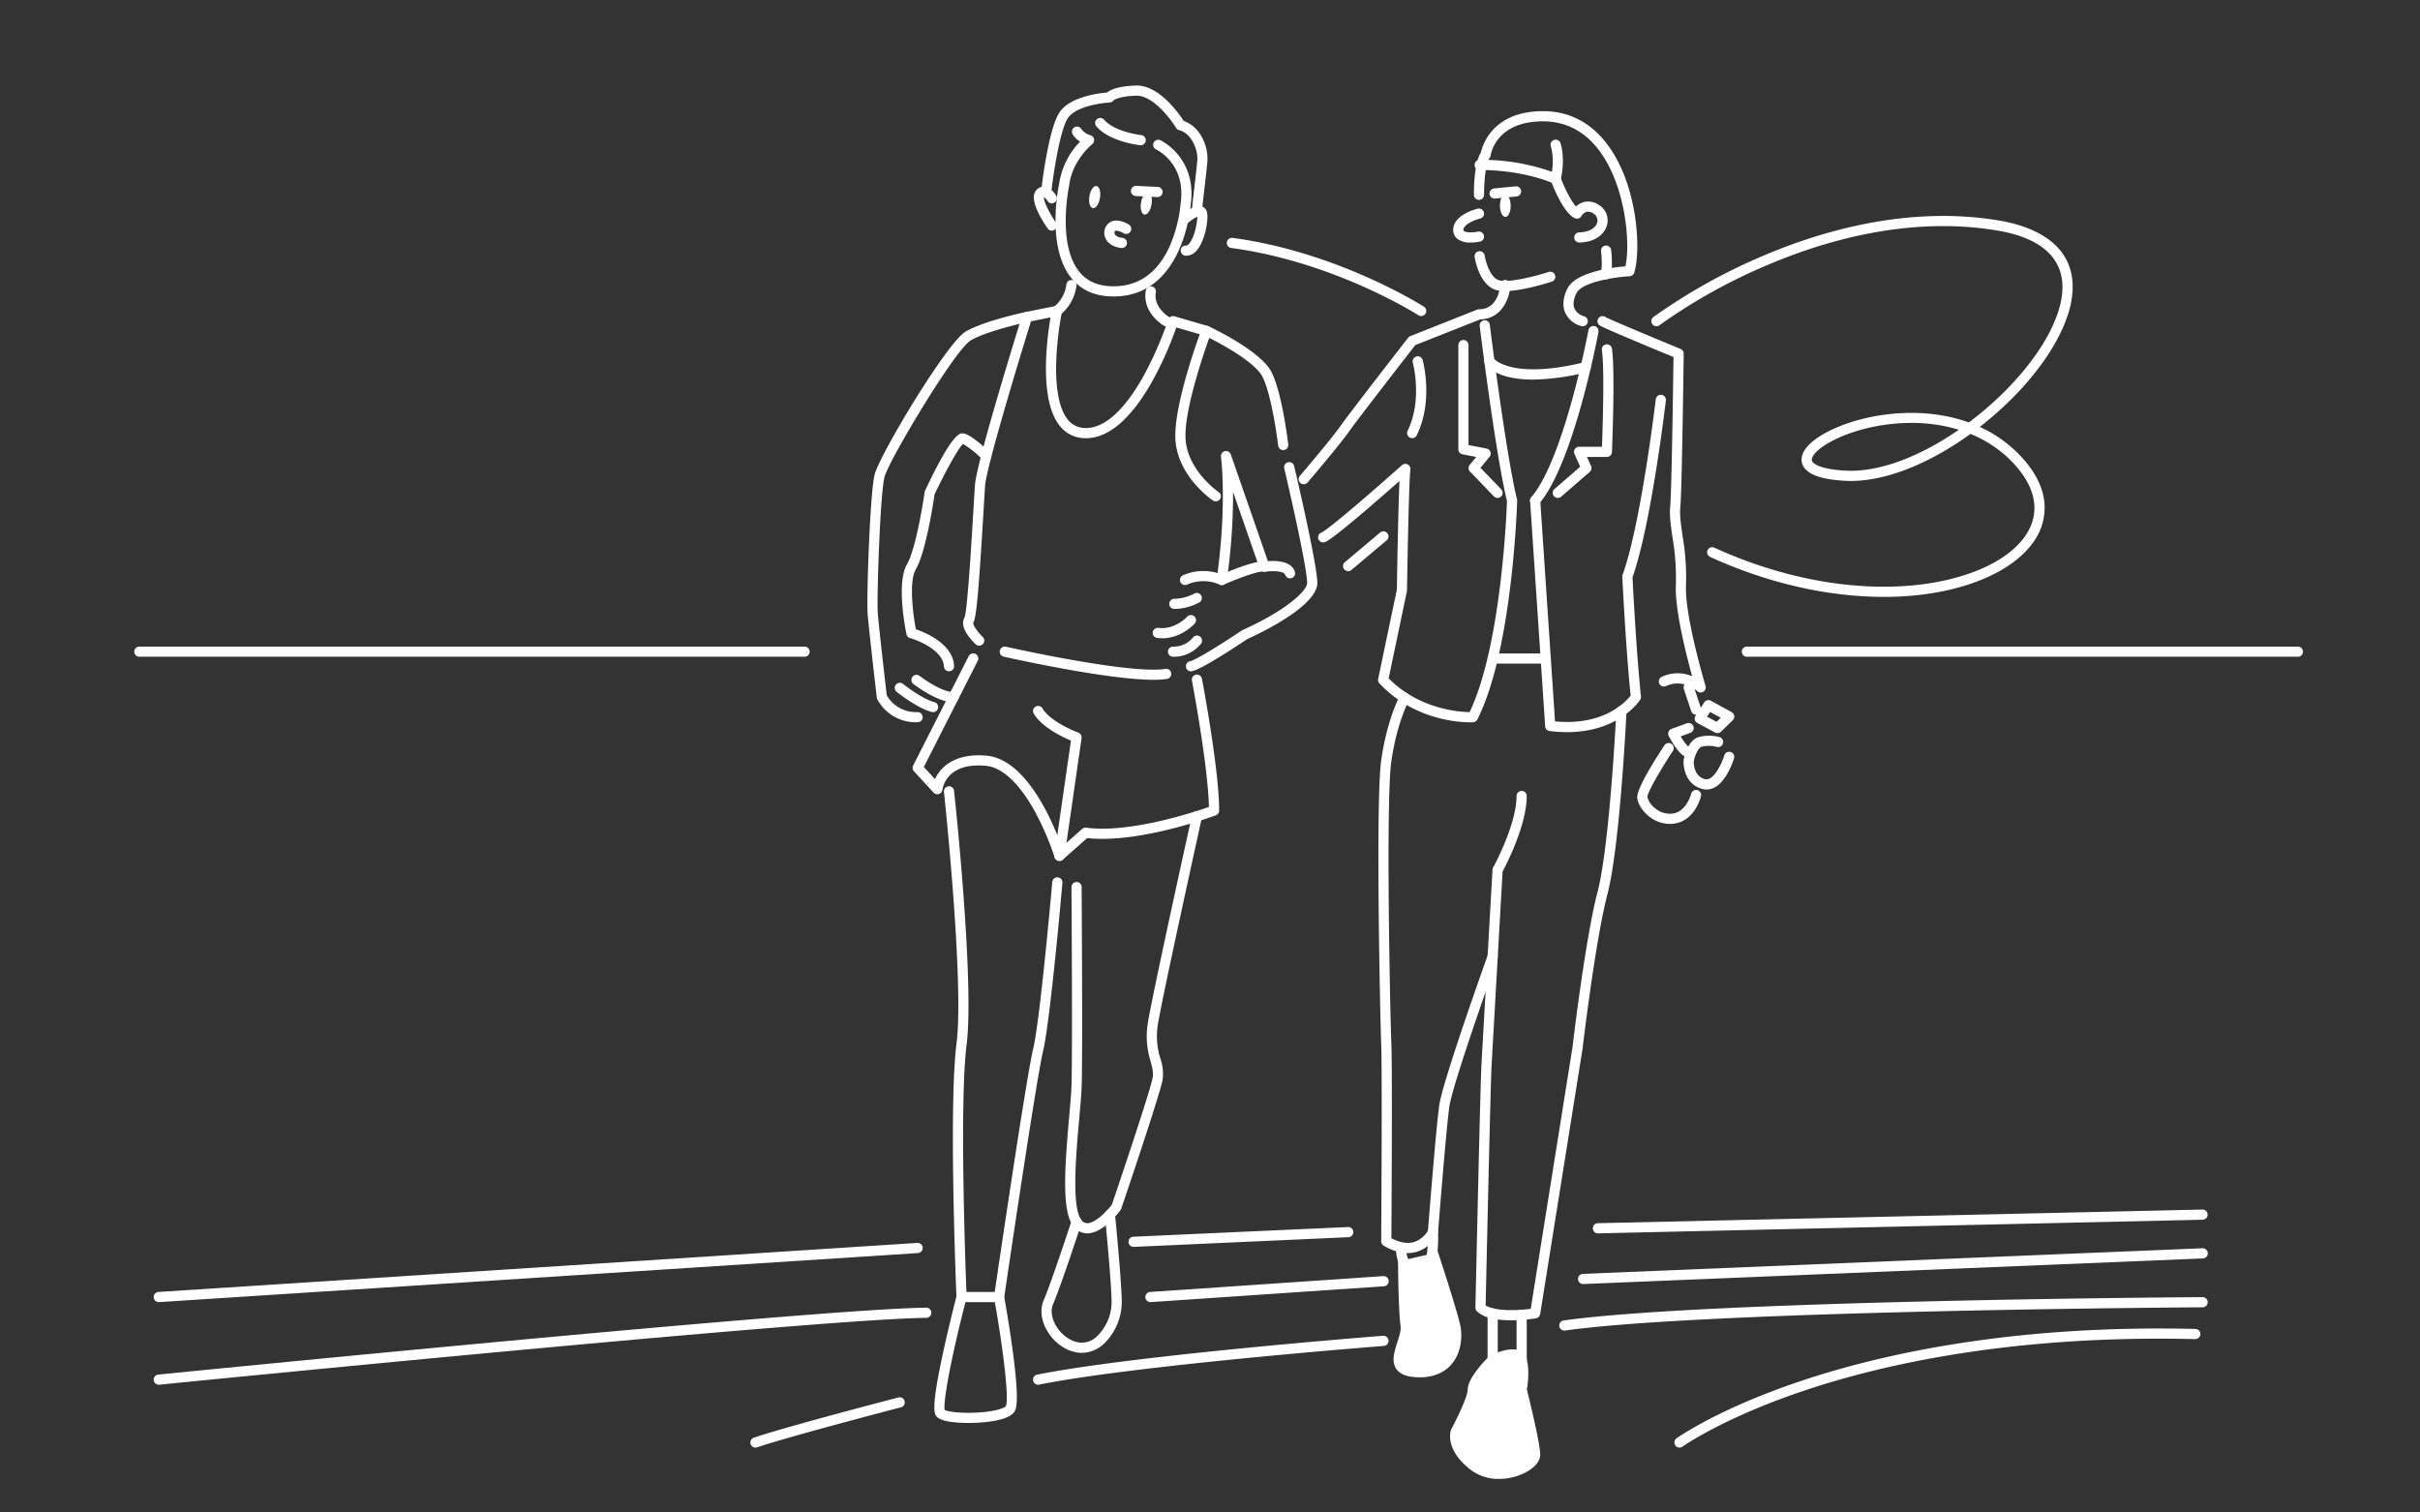 <svg xmlns="http://www.w3.org/2000/svg" xmlns:xlink="http://www.w3.org/1999/xlink" width="800" height="500" viewBox="0 0 800 500">
  <rect x="0" y="0" width="800" height="500" fill="#333333" stroke="none"/>
  <defs>
    <clipPath id="clip-path">
      <rect id="長方形_28339" data-name="長方形 28339" width="800" height="500" fill="none"/>
    </clipPath>
  </defs>
  <g id="グループ_792" data-name="グループ 792" clip-path="url(#clip-path)">
    <path id="パス_5726" data-name="パス 5726" d="M789.444,145.96a11.343,11.343,0,0,1-2.5-.24c-2.552-.589-4.666-2.741-6.115-6.223a22.93,22.93,0,0,1-1.379-4.772,1.68,1.68,0,1,1,3.321-.515c.323,2.048,1.839,7.523,4.929,8.235,3.644.842,12.95-1.737,16.23-2.8a1.681,1.681,0,1,1,1.037,3.2c-1.116.362-9.8,3.12-15.518,3.12" transform="translate(-291.968 -49.741)" fill="#fff"/>
    <path id="パス_5727" data-name="パス 5727" d="M688.115,215.511a1.681,1.681,0,0,1-1.275-2.775c.1-.118,10.151-11.851,13.454-16.531,3.372-4.777,21.577-28.15,22.35-29.142a1.687,1.687,0,0,1,.707-.53l22.084-8.752a1.679,1.679,0,0,1,.619-.118c6.571,0,7.008-7.781,7.023-8.112a1.681,1.681,0,0,1,3.358.156c-.179,3.859-2.517,11.107-10.049,11.314l-21.371,8.469c-2.366,3.039-18.872,24.26-21.974,28.654-3.395,4.809-13.231,16.295-13.648,16.782a1.678,1.678,0,0,1-1.277.587" transform="translate(-257.134 -55.42)" fill="#fff"/>
    <path id="パス_5728" data-name="パス 5728" d="M773.953,121.473a7.105,7.105,0,0,1-4.428-1.221,3.73,3.73,0,0,1-1.385-2.993c0-4.846,7.285-6.79,8.116-7a1.681,1.681,0,0,1,.809,3.263c-2.242.561-5.563,2.136-5.563,3.732,0,.267.077.33.145.385.754.616,3.2.527,4.676.226a1.681,1.681,0,0,1,.677,3.293,15.887,15.887,0,0,1-3.047.31" transform="translate(-287.74 -41.285)" fill="#fff"/>
    <path id="パス_5729" data-name="パス 5729" d="M815.041,129.872a1.679,1.679,0,0,1-.543-.091,8.082,8.082,0,0,1-5.349-4.652c-1.321-3.467.526-7.134.817-7.676,2.664-5.554,15.018-7.05,19.194-7.4,1.732-7.722.024-26.455-8.427-37.969-4.855-6.615-11.19-9.968-18.829-9.968h-.036c-15.474.021-17.188,10.793-17.253,11.252a1.714,1.714,0,0,1-.353.821c-1.3,1.624-1.85,8.117-1.826,12.209a1.68,1.68,0,0,1-1.671,1.69h-.009a1.681,1.681,0,0,1-1.681-1.67c-.011-1.776.055-10.523,2.3-13.96.535-2.437,3.913-13.682,20.491-13.7h.041c8.769,0,16.014,3.815,21.538,11.341,9.913,13.508,10.9,34.867,8.633,42.055a1.682,1.682,0,0,1-1.507,1.172c-5.945.339-15.974,2.16-17.581,5.6-.019.039-.038.078-.059.115-.012.021-1.478,2.714-.634,4.9a4.928,4.928,0,0,0,3.288,2.655,1.681,1.681,0,0,1-.543,3.272" transform="translate(-291.836 -22.009)" fill="#fff"/>
    <path id="パス_5730" data-name="パス 5730" d="M847.944,140.937a1.748,1.748,0,0,1-.213-.013,1.681,1.681,0,0,1-1.457-1.877,30.218,30.218,0,0,0,.014-7.29,1.681,1.681,0,0,1,3.308-.6,33.1,33.1,0,0,1,.013,8.31,1.681,1.681,0,0,1-1.665,1.47" transform="translate(-317.003 -48.613)" fill="#fff"/>
    <path id="パス_5731" data-name="パス 5731" d="M806.233,88.457a1.675,1.675,0,0,1-.724-.164c-.093-.044-9.553-4.447-24.4-4.447a1.681,1.681,0,0,1,0-3.362,69.109,69.109,0,0,1,23.872,3.958,19.3,19.3,0,0,0-.332-8.4,1.681,1.681,0,0,1,3.171-1.116c.072.2,1.747,5.066.051,12.241a1.681,1.681,0,0,1-1.635,1.294" transform="translate(-291.968 -27.647)" fill="#fff"/>
    <path id="パス_5732" data-name="パス 5732" d="M829.092,114.588a1.681,1.681,0,0,1-.041-3.361c3.8-.1,5.569-1.753,5.964-3.272a2.637,2.637,0,0,0-1.318-3,2.953,2.953,0,0,0-2.253-.5,3.066,3.066,0,0,0-1.622,1.35,1.7,1.7,0,0,1-2.164.741c-3.842-1.708-7.3-10.659-7.952-12.437a1.681,1.681,0,0,1,3.155-1.161c1.157,3.141,3.385,7.811,5.175,9.74a5.834,5.834,0,0,1,2.467-1.462,6.134,6.134,0,0,1,4.9.831,5.96,5.96,0,0,1,2.861,6.736c-.7,2.7-3.472,5.644-9.134,5.786h-.042" transform="translate(-307.017 -34.409)" fill="#fff"/>
    <path id="パス_5733" data-name="パス 5733" d="M810.448,231.656a1.681,1.681,0,0,1-1.275-2.775c10.873-12.685,18.836-54.876,18.916-55.3a1.68,1.68,0,0,1,3.3.616c-.33,1.771-8.214,43.509-19.668,56.873a1.676,1.676,0,0,1-1.276.587" transform="translate(-302.959 -64.508)" fill="#fff"/>
    <path id="パス_5734" data-name="パス 5734" d="M878.507,291.518a1.681,1.681,0,0,1-1.158-.461c-.181-.17-4.649-4.245-10.277-1.667a1.681,1.681,0,1,1-1.4-3.056,12.2,12.2,0,0,1,10.03-.18c-2.018-7.3-5.823-22.315-5.39-30.328a78.9,78.9,0,0,0-1.121-15.583c-.562-3.944-1.047-7.351-.773-10.092.5-5.013,1.014-42.477,1.106-49.53-7.741-3.191-23.313-9.659-24.45-10.492a1.681,1.681,0,0,1,1.947-2.74c1.308.779,15.91,6.881,24.839,10.558a1.68,1.68,0,0,1,1.041,1.575c-.023,1.847-.572,45.308-1.138,50.963-.233,2.335.225,5.555.757,9.283a81.7,81.7,0,0,1,1.15,16.238c-.542,10.032,6.376,33.114,6.446,33.346a1.679,1.679,0,0,1-1.609,2.165" transform="translate(-316.302 -62.592)" fill="#fff"/>
    <path id="パス_5735" data-name="パス 5735" d="M820.989,320.182a46.888,46.888,0,0,1-5.76-.367,1.682,1.682,0,0,1-1.471-1.556l-4.988-74.532a1.681,1.681,0,0,1,3.354-.225l4.894,73.126c16.156,1.518,23.422-6.487,25-8.541-1.555-14.815-2.752-39.018-2.764-39.264a1.68,1.68,0,0,1,.1-.652c6.075-16.842,10.924-57.656,10.972-58.065a1.681,1.681,0,0,1,3.338.393c-.2,1.68-4.885,41.117-11.034,58.493.153,3.01,1.323,25.652,2.8,39.376a1.681,1.681,0,0,1-.258,1.089c-.31.481-7.117,10.724-24.186,10.724" transform="translate(-302.958 -78.149)" fill="#fff"/>
    <path id="パス_5736" data-name="パス 5736" d="M822.421,232.779a1.681,1.681,0,0,1-1.1-2.951l8.506-7.368-1.9-4.223a1.681,1.681,0,0,1,1.533-2.37h7.563c.217-5.911.884-26.33-.041-31.922a1.681,1.681,0,1,1,3.317-.549c1.136,6.868.067,33.108.021,34.222a1.681,1.681,0,0,1-1.679,1.611h-6.582l1.347,2.994a1.68,1.68,0,0,1-.432,1.96l-9.451,8.187a1.677,1.677,0,0,1-1.1.41" transform="translate(-307.443 -68.172)" fill="#fff"/>
    <path id="パス_5737" data-name="パス 5737" d="M806.5,348.762H790.586a1.681,1.681,0,1,1,0-3.362H806.5a1.681,1.681,0,1,1,0,3.362" transform="translate(-295.518 -129.384)" fill="#fff"/>
    <path id="パス_5738" data-name="パス 5738" d="M745.444,215.386a1.681,1.681,0,0,1-1.51-2.417c5.011-10.285,1.759-22.409,1.726-22.53a1.681,1.681,0,0,1,3.239-.9c.151.543,3.636,13.449-1.943,24.9a1.681,1.681,0,0,1-1.512.945" transform="translate(-278.609 -70.54)" fill="#fff"/>
    <path id="パス_5739" data-name="パス 5739" d="M747.046,302.217c-3.9,0-18.74-.837-30.013-12.878a1.682,1.682,0,0,1-.418-1.493l6.178-29.485c.039-2.455.417-25.842.864-35.926-7,6.193-21.6,18.948-24.513,20.161a1.681,1.681,0,1,1-1.293-3.1c2.278-.949,17.543-14.174,26.63-22.288a1.681,1.681,0,0,1,2.783,1.492c-.435,3.043-.918,27.415-1.112,39.877a1.757,1.757,0,0,1-.036.318l-6.03,28.775c10.009,10.178,23.139,11.122,26.764,11.179,10.474-21.914,12.226-66.188,12.351-69.764-3.649-14.813-8.8-56.086-9.014-57.845a1.681,1.681,0,1,1,3.336-.414c.054.431,5.393,43.261,9,57.674a1.667,1.667,0,0,1,.049.457c0,.122-.375,12.411-2.164,27.347-2.411,20.145-6.113,35.277-11,44.975A1.679,1.679,0,0,1,748,302.2c-.088.005-.417.021-.949.021" transform="translate(-261.023 -63.437)" fill="#fff"/>
    <path id="パス_5740" data-name="パス 5740" d="M783.822,231.934a1.676,1.676,0,0,1-1.21-.513l-7.905-8.187A1.681,1.681,0,0,1,774.62,221l2.153-2.614-4.56-.877a1.681,1.681,0,0,1-1.363-1.65V181.413a1.681,1.681,0,1,1,3.362,0v33.054l5.977,1.149a1.68,1.68,0,0,1,.979,2.719l-3,3.642,6.863,7.108a1.681,1.681,0,0,1-1.209,2.848" transform="translate(-288.755 -67.326)" fill="#fff"/>
    <path id="パス_5741" data-name="パス 5741" d="M800.653,196.021c-11.793,0-15.286-4.4-15.756-5.077a1.68,1.68,0,0,1,2.747-1.936c.145.181,5.994,7.146,30.063,1.272a1.681,1.681,0,1,1,.8,3.266,76.138,76.138,0,0,1-17.851,2.475" transform="translate(-293.906 -70.539)" fill="#fff"/>
    <path id="パス_5742" data-name="パス 5742" d="M791.707,576.242c-4.248,0-9-.614-11.35-3.014a1.681,1.681,0,0,1-.478-1.211c.065-2.988,1.6-73.246,1.978-79.971.372-6.7,3.637-64.167,3.67-64.746a1.7,1.7,0,0,1,.208-.719c.077-.139,7.711-14.052,7.749-23.66a1.681,1.681,0,0,1,1.681-1.674h.007a1.681,1.681,0,0,1,1.674,1.688c-.039,9.709-6.74,22.622-7.983,24.932-.285,5.014-3.292,57.955-3.649,64.366-.35,6.29-1.781,71.088-1.957,79.061,2.791,1.936,10.031,1.793,14.906,1.157l13.822-86.564c.221-1.89,4.225-35.754,8.294-51.387,4.024-15.46,6.172-59.312,6.193-59.753a1.681,1.681,0,0,1,3.358.161c-.088,1.816-2.186,44.642-6.3,60.439-4.038,15.516-8.171,50.613-8.212,50.966,0,.023-.006.046-.009.069L801.286,574.2a1.68,1.68,0,0,1-1.392,1.394,55.543,55.543,0,0,1-8.187.647" transform="translate(-292.137 -139.778)" fill="#fff"/>
    <path id="パス_5743" data-name="パス 5743" d="M738.3,551.378a15.842,15.842,0,0,1-7.945-2.463,1.681,1.681,0,0,1-.831-1.462c0-.557.372-55.779,0-65.043-.314-7.846-1.912-80.529.016-94.028,1.9-13.324,6.04-21.087,6.215-21.41a1.681,1.681,0,1,1,2.957,1.6c-.039.073-4.033,7.606-5.844,20.287-1.824,12.776-.426,82.379.016,93.419.349,8.761.058,56.43.008,64.2,2.825,1.48,5.36,1.891,7.546,1.223a8.467,8.467,0,0,0,4.551-3.739c.3-3.847,2.674-34.009,3.748-41.531,1.141-7.982,15.449-47.975,16.057-49.674a1.681,1.681,0,1,1,3.165,1.134c-.148.413-14.8,41.368-15.894,49.015-1.109,7.761-3.725,41.337-3.752,41.675a1.706,1.706,0,0,1-.161.6,11.851,11.851,0,0,1-6.732,5.737,10.639,10.639,0,0,1-3.121.461" transform="translate(-272.93 -137.135)" fill="#fff"/>
    <path id="パス_5744" data-name="パス 5744" d="M781.567,717.775s8.411-4.141,9.581,0,0,9.787,0,9.787,4.369,17.315,4.463,21.456-12.327,9.787-20.232,3.764-6.023-11.292-6.023-11.292S775,730.95,775,727.562s6.564-9.787,6.564-9.787" transform="translate(-288.122 -268.184)" fill="#fff"/>
    <path id="パス_5745" data-name="パス 5745" d="M782.638,756.083a15.134,15.134,0,0,1-9.28-2.969c-8.781-6.691-6.681-12.932-6.587-13.194a1.656,1.656,0,0,1,.1-.228c2.106-3.933,5.448-10.976,5.448-13.134,0-3.9,5.891-9.84,7.071-10.991a1.7,1.7,0,0,1,.431-.3c1.048-.516,6.437-3.014,9.7-1.562a3.943,3.943,0,0,1,2.244,2.612c1.1,3.877.356,8.778.1,10.193.647,2.587,4.332,17.478,4.423,21.468.05,2.193-1.787,4.4-5.041,6.058a19.341,19.341,0,0,1-8.611,2.05m-12.722-14.955c-.144.606-.785,4.54,5.479,9.313,4.29,3.268,10.288,2.656,14.328.6,2.232-1.138,3.218-2.432,3.206-2.987-.074-3.24-3.211-16.318-4.413-21.082a1.68,1.68,0,0,1-.016-.751c.011-.053,1.069-5.3.029-8.991a.607.607,0,0,0-.376-.455c-1.295-.579-4.607.457-6.607,1.392-2.436,2.42-5.863,6.617-5.863,8.393,0,3.534-4.629,12.436-5.766,14.57" transform="translate(-287.12 -267.18)" fill="#fff"/>
    <path id="パス_5746" data-name="パス 5746" d="M803.311,710.6a1.681,1.681,0,0,1-1.681-1.68v-14.95a1.681,1.681,0,1,1,3.362,0v14.95a1.681,1.681,0,0,1-1.681,1.68" transform="translate(-300.285 -259.325)" fill="#fff"/>
    <path id="パス_5747" data-name="パス 5747" d="M787.992,710.336a1.681,1.681,0,0,1-1.681-1.68V693.27a1.681,1.681,0,0,1,3.362,0v15.385a1.681,1.681,0,0,1-1.681,1.68" transform="translate(-294.547 -259.065)" fill="#fff"/>
    <path id="パス_5748" data-name="パス 5748" d="M745.85,665.99a4.752,4.752,0,0,1-1.2-.158c-5.614-1.461-6.877-7.429-6.761-10.38a1.681,1.681,0,0,1,3.359.126c-.007.238-.139,5.858,4.248,7a.832.832,0,0,0,.847-.143c1.755-1.427,2.282-8.049,2.086-12.076a1.681,1.681,0,1,1,3.358-.163c.094,1.951.381,11.836-3.323,14.848a4.079,4.079,0,0,1-2.619.947" transform="translate(-276.407 -242.96)" fill="#fff"/>
    <path id="パス_5749" data-name="パス 5749" d="M740.79,664.79s.071,15.917.824,21.563-7.811,15.057,4,15.434S759.29,692,757.981,686.353s-7.3-23.851-7.3-23.851" transform="translate(-276.942 -248.169)" fill="#fff"/>
    <path id="パス_5750" data-name="パス 5750" d="M745.225,702.471c-.221,0-.446,0-.675-.011-3.5-.111-5.787-1-7-2.712-1.74-2.469-.7-5.7.3-8.82.624-1.939,1.269-3.946,1.08-5.359-.758-5.688-.835-21.124-.839-21.778a1.681,1.681,0,0,1,1.674-1.688h.008a1.68,1.68,0,0,1,1.68,1.673c0,.158.079,15.873.809,21.348.289,2.166-.474,4.539-1.213,6.833-.752,2.338-1.529,4.756-.755,5.854.542.769,2.048,1.215,4.355,1.288,3.879.121,6.8-.977,8.683-3.27,2.336-2.846,2.684-7.125,1.993-10.1-1.278-5.508-7.2-23.523-7.259-23.7a1.68,1.68,0,1,1,3.193-1.05c.246.745,6.029,18.341,7.341,24,.813,3.5.6,9.012-2.67,13-1.709,2.081-4.94,4.508-10.714,4.508" transform="translate(-275.933 -247.162)" fill="#fff"/>
    <path id="パス_5751" data-name="パス 5751" d="M634.617,230.245a1.67,1.67,0,0,1-.939-.288c-.453-.306-11.11-7.631-12.328-19.287-1.18-11.276,8.191-36.314,8.59-37.374a1.682,1.682,0,0,1,2.28-.932c.7.325,17.226,8.045,20.836,15.164,3.483,6.868,5.452,23.207,5.535,23.9a1.681,1.681,0,0,1-3.338.4c-.019-.164-1.981-16.438-5.195-22.775-2.291-4.519-12.306-10.2-17.6-12.838-2.1,5.882-8.693,25.232-7.764,34.111,1.058,10.114,10.77,16.785,10.867,16.851a1.681,1.681,0,0,1-.943,3.074" transform="translate(-232.715 -64.508)" fill="#fff"/>
    <path id="パス_5752" data-name="パス 5752" d="M628.527,313.425a1.681,1.681,0,0,1-.3-3.335c1.9-.346,11.174-6.165,17.149-10.186a1.666,1.666,0,0,1,.248-.138c14.864-6.693,21.411-13.164,21.313-15.622-.272-6.817-7.5-37.484-7.578-37.793a1.68,1.68,0,1,1,3.271-.773c.3,1.275,7.382,31.294,7.667,38.432.308,7.714-18.933,16.85-23.162,18.763-2.755,1.852-15.07,10.036-18.306,10.625a1.673,1.673,0,0,1-.3.027" transform="translate(-234.813 -91.507)" fill="#fff"/>
    <path id="パス_5753" data-name="パス 5753" d="M619.05,342.956a1.681,1.681,0,1,1,0-3.362,8.147,8.147,0,0,0,6.53-2.958,1.681,1.681,0,0,1,2.756,1.925,11.509,11.509,0,0,1-9.286,4.394" transform="translate(-231.262 -125.838)" fill="#fff"/>
    <path id="パス_5754" data-name="パス 5754" d="M612.4,332.78a13.163,13.163,0,0,1-1.692-.11,1.681,1.681,0,0,1,.435-3.333c5.5.717,9.5-3.644,9.541-3.689a1.681,1.681,0,0,1,2.508,2.238c-.192.216-4.432,4.9-10.791,4.9" transform="translate(-228.219 -121.777)" fill="#fff"/>
    <path id="パス_5755" data-name="パス 5755" d="M619.726,318.69a1.681,1.681,0,0,1-.094-3.359,14.837,14.837,0,0,0,6.656-1.7,1.681,1.681,0,0,1,1.853,2.8,17.667,17.667,0,0,1-8.317,2.256c-.033,0-.065,0-.1,0" transform="translate(-231.516 -117.382)" fill="#fff"/>
    <path id="パス_5756" data-name="パス 5756" d="M637.511,304.484a1.681,1.681,0,0,1-.647-.129,13.351,13.351,0,0,0-10.718-.06,1.681,1.681,0,0,1-1.558-2.979,16.648,16.648,0,0,1,12.89-.331c3.749-1.62,11.15-4.6,14.16-4.258,1.676-.235,8.618-.934,10.05,3.32a1.681,1.681,0,1,1-3.186,1.073c-.431-1.279-4.18-1.422-6.607-1.033a1.69,1.69,0,0,1-.719-.039c-1.326-.261-7.789,2.012-12.99,4.3a1.681,1.681,0,0,1-.675.142" transform="translate(-233.631 -111.08)" fill="#fff"/>
    <path id="パス_5757" data-name="パス 5757" d="M644.782,282.713a1.7,1.7,0,0,1-.238-.017,1.681,1.681,0,0,1-1.429-1.9c3.488-24.63,1.432-40.317,1.412-40.473a1.681,1.681,0,0,1,3.253-.779l12.7,36.56a1.681,1.681,0,0,1-3.175,1.1l-8.784-25.28a199.479,199.479,0,0,1-2.08,29.339,1.681,1.681,0,0,1-1.662,1.445" transform="translate(-240.9 -89.309)" fill="#fff"/>
    <path id="パス_5758" data-name="パス 5758" d="M514.393,274.011a1.672,1.672,0,0,1-1.151-.457c-1.353-1.273-5.594-5.652-3.7-8.828.961-2.435,2.278-24.53,2.911-35.171.233-3.9.417-6.985.546-8.731.572-7.726,14.985-54.025,15.6-55.991a1.681,1.681,0,0,1,1.275-1.148l9.881-1.976a1.681,1.681,0,0,1,1.976,1.989,109.615,109.615,0,0,0-1.79,14.451c-.535,9.971.708,17.211,3.593,20.937a7.254,7.254,0,0,0,5.667,2.963c8.017.4,15.067-9.173,19.563-17.27a117.876,117.876,0,0,0,8.115-18.549,1.681,1.681,0,0,1,2.069-1.1l11.01,3.2a1.681,1.681,0,1,1-.938,3.228l-9.465-2.751c-2.534,7.247-13.8,36.613-29.871,36.615-.216,0-.431-.005-.649-.016a10.576,10.576,0,0,1-8.162-4.265c-6.721-8.684-4.088-28.618-2.893-35.651l-6.47,1.294c-5.228,16.812-14.732,48.522-15.159,54.288-.128,1.721-.31,4.793-.542,8.682-1.58,26.5-2.369,35.075-3.378,36.69-.2.577,1.193,2.846,3.116,4.662a1.681,1.681,0,0,1-1.154,2.9m-4.812-9.347-.013.021.013-.021" transform="translate(-190.692 -60.563)" fill="#fff"/>
    <path id="パス_5759" data-name="パス 5759" d="M579.279,352.76c-15.477,0-48-7.307-49.527-7.651a1.681,1.681,0,0,1,.74-3.28c.409.093,41.037,9.226,52.717,7.322a1.681,1.681,0,0,1,.54,3.318,28.684,28.684,0,0,1-4.47.291" transform="translate(-197.95 -128.032)" fill="#fff"/>
    <path id="パス_5760" data-name="パス 5760" d="M530.943,413.976a1.679,1.679,0,0,1-1.605-1.183,92.653,92.653,0,0,0-6.423-14.953c-3.63-6.638-9.422-14.68-16.4-15.3-5.549-.492-9.629.688-12.126,3.5a9.015,9.015,0,0,0-2.148,4.415,1.685,1.685,0,0,1-2.908.951l-6.493-7.058a1.682,1.682,0,0,1-.262-1.9l18.35-36.136a1.681,1.681,0,1,1,3,1.522l-17.822,35.1,3.686,4.007c1.851-4.083,6.73-8.66,17.02-7.749,13.441,1.188,22.265,22.747,24.913,30.163l6.715-5.945a1.679,1.679,0,0,1,1.338-.408c14.244,1.916,35.511-5.086,40.57-6.853-.3-13.72-5.549-41.414-5.6-41.7a1.681,1.681,0,1,1,3.3-.629c.231,1.216,5.676,29.955,5.676,43.509a1.681,1.681,0,0,1-1.093,1.575c-.949.354-21.067,7.791-37.48,7.792a45.175,45.175,0,0,1-5.05-.266l-8.043,7.121a1.681,1.681,0,0,1-1.114.422m51.1-16.643h0Z" transform="translate(-180.703 -129.384)" fill="#fff"/>
    <path id="パス_5761" data-name="パス 5761" d="M554.787,424.369a1.683,1.683,0,0,1-1.666-1.921l5.457-37.836c-2.842-1.2-9.607-4.412-12.3-8.926a1.681,1.681,0,0,1,2.889-1.72c2.759,4.633,11.746,7.963,11.836,8a1.682,1.682,0,0,1,1.087,1.819l-5.646,39.148a1.682,1.682,0,0,1-1.662,1.441" transform="translate(-204.545 -139.777)" fill="#fff"/>
    <path id="パス_5762" data-name="パス 5762" d="M570.32,568.347l-.143,0a5.8,5.8,0,0,1-4.784-2.862c-3.441-5.162-2.518-19.106-1.064-35.445.371-4.166.691-7.764.783-10.341.371-10.384,0-65.25,0-65.8a1.681,1.681,0,0,1,1.67-1.692h.011a1.68,1.68,0,0,1,1.681,1.669c0,.553.373,55.491,0,65.945-.094,2.666-.418,6.305-.794,10.519-1.016,11.422-2.552,28.685.513,33.282a2.473,2.473,0,0,0,2.069,1.366c2.563.055,6.3-3.637,8.2-6.123,4.435-13.054,12.845-38.282,13.493-42.026.295-1.7-.14-3.33-.691-5.39a27.458,27.458,0,0,1-.912-12.657c1.5-9.352,14.07-66.264,14.605-68.682a1.681,1.681,0,1,1,3.282.725c-.131.591-13.087,59.234-14.568,68.488a24.217,24.217,0,0,0,.84,11.257,15.36,15.36,0,0,1,.756,6.833c-.859,4.966-13.186,41.248-13.71,42.79a1.7,1.7,0,0,1-.241.46c-.588.793-5.853,7.688-11,7.688" transform="translate(-210.905 -160.621)" fill="#fff"/>
    <path id="パス_5763" data-name="パス 5763" d="M517.193,586.161H504.771a1.68,1.68,0,0,1-1.679-1.61c-.108-2.572-2.611-63.241.012-83.848,2.58-20.271-4.077-82.547-4.145-83.173a1.681,1.681,0,1,1,3.342-.36c.278,2.575,6.766,63.3,4.137,83.958-2.353,18.486-.438,71.715-.052,81.672h9.354c1.54-10.471,10.523-71.3,12.71-80.4,2.3-9.554,6.273-54.634,6.313-55.088a1.681,1.681,0,1,1,3.348.293c-.163,1.865-4.038,45.784-6.392,55.581-2.308,9.6-12.758,80.816-12.863,81.534a1.681,1.681,0,0,1-1.663,1.437" transform="translate(-186.903 -155.706)" fill="#fff"/>
    <path id="パス_5764" data-name="パス 5764" d="M563.878,686.728q-.39,0-.783-.031c-4.118-.329-8.188-3.052-10.623-7.107-2.1-3.492-2.547-7.236-1.23-10.27,2.48-5.721,9.193-26.21,9.26-26.416a1.681,1.681,0,0,1,3.195,1.046c-.277.849-6.829,20.844-9.371,26.707-.866,2-.482,4.689,1.027,7.2,1.857,3.092,5,5.246,8.01,5.486a7.284,7.284,0,0,0,5.6-2.188,16,16,0,0,0,4.724-10.952c0-6.469-2.21-28.782-2.232-29.006a1.681,1.681,0,0,1,3.345-.333c.092.924,2.249,22.7,2.249,29.339a19.334,19.334,0,0,1-5.806,13.421,10.8,10.8,0,0,1-7.366,3.1" transform="translate(-206.213 -239.497)" fill="#fff"/>
    <path id="パス_5765" data-name="パス 5765" d="M505.1,726.209c-4.195,0-8.622-.462-10.216-1.879-.98-.871-2.323-2.065,1.956-21.705,2.019-9.265,4.38-18.371,4.4-18.462a1.681,1.681,0,1,1,3.253.845c-5.246,20.2-7.733,34.381-7.2,36.923,1.5.786,8.006,1.326,14.124.541,4.15-.533,5.807-1.422,6.1-1.817,1.188-2.256-1.083-20.336-3.885-35.769a1.681,1.681,0,0,1,3.307-.6c.016.085,1.55,8.56,2.752,17.341,2.517,18.376,1.165,20.179.515,21.046-1.244,1.658-4.475,2.76-9.6,3.276-1.561.157-3.509.262-5.51.262m-7.752-4.091h0" transform="translate(-185.007 -255.811)" fill="#fff"/>
    <path id="パス_5766" data-name="パス 5766" d="M492.281,307.72a1.681,1.681,0,0,1-1.677-1.6c-.258-5.168-8.172-8.524-11.2-9.382a1.685,1.685,0,0,1-1.189-1.274c-.36-1.721-3.416-17,.195-23.167,2.642-4.514,5.09-18.715,5.809-23.807a1.69,1.69,0,0,1,.144-.482c9.2-19.5,11.574-19.1,12.713-18.914,2.582.43,7.314,4.926,8.7,6.294a1.681,1.681,0,0,1-2.358,2.4,33.7,33.7,0,0,0-6.509-5.243c-1.7,1.607-6.053,9.608-9.4,16.675-.344,2.366-2.866,19.084-6.2,24.78-2.342,4-.928,14.879.005,19.824,3.108,1.062,12.279,4.808,12.646,12.132a1.682,1.682,0,0,1-1.595,1.763h-.086" transform="translate(-178.555 -85.803)" fill="#fff"/>
    <path id="パス_5767" data-name="パス 5767" d="M474.741,300.513a14.392,14.392,0,0,1-12.993-7.65,1.685,1.685,0,0,1-.149-.522c-.108-.924-2.643-22.674-3.018-27.545-.41-5.335.76-40.1,2.305-46.184,1.667-6.564,23.869-43.569,30.061-47.238,5.888-3.489,19.393-6.381,19.965-6.5a1.681,1.681,0,0,1,.7,3.288c-.135.029-13.536,2.9-18.95,6.106-5.267,3.121-27.151,39.8-28.517,45.174-1.443,5.677-2.6,40.007-2.212,45.1.346,4.5,2.653,24.386,2.969,27.106a11.154,11.154,0,0,0,10.183,5.5,1.681,1.681,0,0,1,.08,3.36c-.143,0-.285.005-.425.005" transform="translate(-171.75 -61.746)" fill="#fff"/>
    <path id="パス_5768" data-name="パス 5768" d="M485.61,370.614a1.685,1.685,0,0,1-.421-.053c-4.821-1.243-11.364-6.449-11.641-6.67a1.681,1.681,0,0,1,2.1-2.625c.062.049,6.258,4.976,10.38,6.039a1.681,1.681,0,0,1-.418,3.309" transform="translate(-177.152 -135.19)" fill="#fff"/>
    <path id="パス_5769" data-name="パス 5769" d="M495.331,365.708c-4.974,0-12.127-5.376-12.953-6.01a1.681,1.681,0,0,1,2.046-2.667c2.838,2.175,8.381,5.545,11.158,5.305a1.681,1.681,0,0,1,.283,3.35c-.175.015-.353.022-.534.022" transform="translate(-180.449 -133.612)" fill="#fff"/>
    <path id="パス_5770" data-name="パス 5770" d="M612.309,164.536a1.677,1.677,0,0,1-.854-.234c-.295-.174-7.2-4.35-5.88-11.629a1.681,1.681,0,0,1,3.307.6c-.909,5,4.231,8.1,4.283,8.133a1.681,1.681,0,0,1-.857,3.128" transform="translate(-226.781 -56.673)" fill="#fff"/>
    <path id="パス_5771" data-name="パス 5771" d="M557.659,159.9a1.681,1.681,0,0,1-1.061-2.985,11.261,11.261,0,0,0,4.182-7.387,1.681,1.681,0,0,1,3.355.2,14.662,14.662,0,0,1-5.418,9.794,1.672,1.672,0,0,1-1.059.377" transform="translate(-208.265 -55.423)" fill="#fff"/>
    <path id="パス_5772" data-name="パス 5772" d="M625.8,125.339c-.134,0-.262-.007-.383-.019a1.681,1.681,0,0,1,.33-3.345c.326.03.7-.3.953-.585,1.744-1.969,2.742-6.834,2.733-8.935a14.449,14.449,0,0,0-2.988,1.944,1.681,1.681,0,0,1-2.151-2.583c1.6-1.33,4.582-3.455,6.663-2.746a2.615,2.615,0,0,1,1.7,1.979c.515,2.316-.611,9.377-3.44,12.569a4.5,4.5,0,0,1-3.417,1.72" transform="translate(-233.63 -40.804)" fill="#fff"/>
    <path id="パス_5773" data-name="パス 5773" d="M552.407,113.192a1.679,1.679,0,0,1-1.385-.726c-2.365-3.427-6.019-9.594-3.914-12.4a3.18,3.18,0,0,1,2.737-1.4c2.136.1,3.7,2.468,3.992,2.943a1.681,1.681,0,0,1-2.861,1.766,4.748,4.748,0,0,0-1.16-1.278c-.222,1.106,1.627,5.063,3.973,8.464a1.681,1.681,0,0,1-1.382,2.635" transform="translate(-204.707 -36.957)" fill="#fff"/>
    <path id="パス_5774" data-name="パス 5774" d="M606.534,105.684c-.336,2.017-1.39,3.522-2.353,3.362s-1.474-1.926-1.138-3.943,1.39-3.522,2.353-3.362,1.474,1.926,1.138,3.943" transform="translate(-225.857 -38.107)" fill="#fff"/>
    <path id="パス_5775" data-name="パス 5775" d="M796.387,106.517c.016,2.044-.762,3.709-1.74,3.717s-1.782-1.644-1.8-3.688.762-3.709,1.74-3.717,1.783,1.644,1.8,3.688" transform="translate(-296.995 -38.519)" fill="#fff"/>
    <path id="パス_5776" data-name="パス 5776" d="M579.267,102.247c-.336,2.018-1.39,3.522-2.353,3.362s-1.473-1.926-1.138-3.942,1.39-3.522,2.353-3.362,1.473,1.926,1.138,3.942" transform="translate(-215.643 -36.82)" fill="#fff"/>
    <path id="パス_5777" data-name="パス 5777" d="M606.563,101.947l-.081,0-7.13-.337a1.681,1.681,0,0,1,.159-3.358l7.13.337a1.681,1.681,0,0,1-.078,3.36" transform="translate(-223.914 -36.803)" fill="#fff"/>
    <path id="パス_5778" data-name="パス 5778" d="M788.99,102.542a1.681,1.681,0,0,1-.163-3.353l7.1-.7a1.681,1.681,0,0,1,.328,3.346l-7.1.7a1.663,1.663,0,0,1-.166.008" transform="translate(-294.921 -36.891)" fill="#fff"/>
    <path id="パス_5779" data-name="パス 5779" d="M589.515,125.66a1.608,1.608,0,0,1-.173-.009c-2.791-.285-4.831-1.7-5.46-3.789a4.135,4.135,0,0,1,1.291-4.415c2.532-2.076,6.274.211,6.692.479a1.681,1.681,0,0,1-1.808,2.834c-.928-.585-2.362-1.033-2.753-.714a.787.787,0,0,0-.2.847c.224.743,1.189,1.272,2.582,1.414a1.681,1.681,0,0,1-.169,3.353" transform="translate(-218.649 -43.672)" fill="#fff"/>
    <path id="パス_5780" data-name="パス 5780" d="M593.936,71.373a1.744,1.744,0,0,1-.18-.009c-.407-.043-10.037-1.116-14.449-6.218a1.681,1.681,0,1,1,2.542-2.2c3.542,4.095,12.176,5.065,12.263,5.075a1.681,1.681,0,0,1-.176,3.352" transform="translate(-216.851 -23.362)" fill="#fff"/>
    <path id="パス_5781" data-name="パス 5781" d="M577.136,123.052q-.506,0-1.024-.019c-5.643-.209-10.073-2.337-13.167-6.323-7.964-10.263-4.151-29.339-3.816-30.924a25.134,25.134,0,0,1,6.918-13.912,7.516,7.516,0,0,1-2.466-2.448,1.681,1.681,0,0,1,2.883-1.729,5.624,5.624,0,0,0,2.989,2.063,1.684,1.684,0,0,1,.612,2.945c-.063.051-6.614,5.343-7.609,13.563-.006.051-.015.1-.026.154-.041.189-4,18.992,3.173,28.233,2.49,3.206,5.968,4.848,10.633,5.021,8.711.316,15.217-4.059,19.336-13.022a45.8,45.8,0,0,0,3.7-14.2c0-.041.007-.084.013-.125.781-5.547-.359-10.247-3.387-13.967a15.146,15.146,0,0,0-4.681-3.891,1.681,1.681,0,1,1,1.4-3.056c.122.056,12.164,5.771,10,21.329-.133,1.667-2.782,30.314-25.483,30.314" transform="translate(-208.995 -25.052)" fill="#fff"/>
    <path id="パス_5782" data-name="パス 5782" d="M601.833,88.526a1.694,1.694,0,0,1-1.074-.383c-.8-.66-.8-.66.165-8.943.4-3.437.856-7.332,1.01-9.292.27-3.445-1.886-8.9-6.01-9.956a1.685,1.685,0,0,1-1.022-.76c-1.8-2.984-7.6-10.626-12.983-10.626-.069,0-.138,0-.207,0-5.786.215-7.331,1.428-7.5,1.579a1.683,1.683,0,0,1-1.266.679c-2.912.149-11.044,1.33-13.659,4.952-2.8,3.872-5.03,19.332-5.654,24.962a1.681,1.681,0,0,1-3.342-.37c.24-2.162,2.452-21.272,6.271-26.56,3.584-4.962,12.933-6.077,15.545-6.294,1.114-.921,3.666-2.091,9.481-2.307.11,0,.22-.006.33-.006,7.447,0,13.936,9.262,15.511,11.691a11.153,11.153,0,0,1,6,5.362,14.75,14.75,0,0,1,1.852,7.913c-.159,2.024-.617,5.953-1.022,9.419-.325,2.783-.726,6.211-.766,7.026a1.68,1.68,0,0,1-1.665,1.911M574.308,50h0m0,0v0m0,0v0" transform="translate(-206.131 -16.933)" fill="#fff"/>
    <path id="パス_5783" data-name="パス 5783" d="M886.738,741.6a1.681,1.681,0,0,1-.985-3.044c.556-.4,13.94-9.929,41.883-19.222,25.692-8.544,69.05-18.423,129.659-16.958a1.68,1.68,0,0,1,1.64,1.721,1.706,1.706,0,0,1-1.72,1.64c-60.022-1.448-102.916,8.294-128.328,16.725-27.524,9.13-41.035,18.726-41.169,18.822a1.674,1.674,0,0,1-.98.316" transform="translate(-331.536 -263.052)" fill="#fff"/>
    <path id="パス_5784" data-name="パス 5784" d="M825.87,696.706a1.681,1.681,0,0,1-.231-3.346c47.88-6.713,209.586-7.7,211.214-7.708h.01a1.681,1.681,0,0,1,.009,3.362c-1.625.009-163.107.993-210.766,7.676a1.765,1.765,0,0,1-.235.016" transform="translate(-308.737 -256.841)" fill="#fff"/>
    <path id="パス_5785" data-name="パス 5785" d="M547.724,722.254a1.681,1.681,0,0,1-.328-3.329c32.194-6.457,113.547-12.781,114.365-12.845a1.681,1.681,0,0,1,.259,3.352c-.816.063-81.968,6.37-113.964,12.788a1.678,1.678,0,0,1-.332.033" transform="translate(-204.545 -264.491)" fill="#fff"/>
    <path id="パス_5786" data-name="パス 5786" d="M398.31,755.218a1.681,1.681,0,0,1-.543-3.271c10.664-3.64,46.318-12.921,47.831-13.314a1.681,1.681,0,0,1,.846,3.253c-.369.1-37.045,9.643-47.591,13.242a1.661,1.661,0,0,1-.543.091" transform="translate(-148.574 -276.666)" fill="#fff"/>
    <path id="パス_5787" data-name="パス 5787" d="M82.915,716.693a1.681,1.681,0,0,1-.165-3.353c2.183-.218,218.624-21.8,253.865-22.11a1.681,1.681,0,1,1,.029,3.362c-35.09.309-251.379,21.875-253.559,22.094-.057.006-.114.008-.169.008" transform="translate(-30.431 -258.93)" fill="#fff"/>
    <path id="パス_5788" data-name="パス 5788" d="M607.092,683.133a1.681,1.681,0,0,1-.112-3.358l77.036-5.23a1.681,1.681,0,1,1,.227,3.353l-77.036,5.231c-.039,0-.077,0-.116,0" transform="translate(-226.784 -252.678)" fill="#fff"/>
    <path id="パス_5789" data-name="パス 5789" d="M835.785,671.642a1.681,1.681,0,0,1-.068-3.36l204.789-8.466a1.681,1.681,0,1,1,.14,3.358l-204.79,8.467h-.071" transform="translate(-312.45 -247.162)" fill="#fff"/>
    <path id="パス_5790" data-name="パス 5790" d="M843.666,647.224a1.681,1.681,0,0,1-.038-3.362l199.861-4.509a1.681,1.681,0,0,1,.076,3.361L843.7,647.224h-.039" transform="translate(-315.402 -239.497)" fill="#fff"/>
    <path id="パス_5791" data-name="パス 5791" d="M598.19,655.158a1.681,1.681,0,0,1-.074-3.36l70.919-3.2a1.681,1.681,0,1,1,.152,3.358l-70.92,3.2-.077,0" transform="translate(-223.449 -242.96)" fill="#fff"/>
    <path id="パス_5792" data-name="パス 5792" d="M82.916,676.554a1.681,1.681,0,0,1-.107-3.358L333.7,656.981a1.681,1.681,0,0,1,.217,3.354L83.026,676.551c-.037,0-.074,0-.11,0" transform="translate(-30.431 -246.099)" fill="#fff"/>
    <path id="パス_5793" data-name="パス 5793" d="M903.3,380.977a1.668,1.668,0,0,1-.792-.2l-5.843-3.128a1.68,1.68,0,0,1-.615-2.4l2.878-4.414a1.68,1.68,0,0,1,2.217-.555L908,374.053a1.681,1.681,0,0,1,.36,2.681l-3.9,3.77a1.677,1.677,0,0,1-1.169.473m-3.433-5.426,3.146,1.684,1.378-1.333-3.5-1.923Z" transform="translate(-335.551 -138.627)" fill="#fff"/>
    <path id="パス_5794" data-name="パス 5794" d="M897.514,406.655a5.622,5.622,0,0,1-1.483-.2c-5.3-1.445-6.308-6.873-6.1-9.542a1.689,1.689,0,0,1,.025-.186c.118-.619,1.253-6.088,4.73-7.352a13.2,13.2,0,0,1,7.121-.036,1.681,1.681,0,0,1-.92,3.233,9.728,9.728,0,0,0-5.053-.038c-1.18.429-2.207,3.028-2.555,4.72-.028.675-.05,4.95,3.64,5.957,3.128.85,5.9-5.995,6.47-7.875a1.681,1.681,0,0,1,3.217.974,27.021,27.021,0,0,1-2.419,5.431c-2.318,3.863-4.729,4.916-6.669,4.916" transform="translate(-333.352 -145.658)" fill="#fff"/>
    <path id="パス_5795" data-name="パス 5795" d="M888.241,393.374a2.411,2.411,0,0,1-.58-.072c-1.941-.481-4.172-3.975-5.7-6.821a1.681,1.681,0,0,1,.9-2.373l5.1-1.873a1.681,1.681,0,0,1,1.158,3.156l-3.23,1.186a17.266,17.266,0,0,0,2.482,3.355A1.681,1.681,0,0,1,889.48,393a2.2,2.2,0,0,1-1.239.376" transform="translate(-330.301 -143.144)" fill="#fff"/>
    <path id="パス_5796" data-name="パス 5796" d="M876.21,419.446a11.069,11.069,0,0,1-6.956-2.522c-2.151-1.732-3.658-4.14-3.84-6.136-.11-1.22.916-5.1,9.036-17.391a1.681,1.681,0,0,1,2.8,1.853c-4.041,6.118-8.437,13.7-8.491,15.277a6.93,6.93,0,0,0,2.6,3.779,7.574,7.574,0,0,0,5.744,1.723c4.6-.575,6.108-6.462,6.123-6.522a1.68,1.68,0,0,1,3.266.794c-.081.335-2.056,8.2-8.972,9.064a10.537,10.537,0,0,1-1.313.082" transform="translate(-324.176 -147.081)" fill="#fff"/>
    <path id="パス_5797" data-name="パス 5797" d="M894.043,371.368a1.682,1.682,0,0,1-1.595-1.15L890,362.881a1.681,1.681,0,0,1,3.19-1.063l2.446,7.337a1.681,1.681,0,0,1-1.063,2.126,1.663,1.663,0,0,1-.532.087" transform="translate(-333.356 -135.104)" fill="#fff"/>
    <path id="パス_5798" data-name="パス 5798" d="M292.562,345.15H72.646a1.681,1.681,0,1,1,0-3.362H292.562a1.681,1.681,0,1,1,0,3.362" transform="translate(-26.583 -128.031)" fill="#fff"/>
    <path id="パス_5799" data-name="パス 5799" d="M1104.522,345.15H922.381a1.681,1.681,0,1,1,0-3.362h182.141a1.681,1.681,0,1,1,0,3.362" transform="translate(-344.888 -128.031)" fill="#fff"/>
    <path id="パス_5800" data-name="パス 5800" d="M949.67,240.078c-18.488,0-38.52-4.574-57.369-13.2a1.681,1.681,0,1,1,1.4-3.056c21.505,9.84,44.544,14.282,64.882,12.514,17.643-1.536,31.8-7.662,37.86-16.388,5.335-7.678,3.627-16.551-4.807-24.986a40.115,40.115,0,0,0-13.287-8.764c-14.26,10.346-29.236,16.071-41.112,15.519-8.848-.407-13.759-2.423-14.6-5.992-.739-3.142,1.924-6.584,7.5-9.69,11.022-6.141,30.71-9.728,47.673-3.616q2.32-1.743,4.607-3.653c14.936-12.477,24.981-27.335,26.214-38.775,1.2-11.159-6.129-18.415-21.2-20.983-29.779-5.076-58.616,3.695-77.565,11.945a185.284,185.284,0,0,0-34.349,19.326,1.681,1.681,0,0,1-2.031-2.678,189,189,0,0,1,35.039-19.73c19.369-8.432,48.879-17.388,79.471-12.176,9.769,1.664,25.874,7.081,23.98,24.657-1.323,12.272-11.823,27.981-27.4,40.995q-1.567,1.308-3.153,2.543a42.885,42.885,0,0,1,12.593,8.7c4.908,4.908,7.81,10.007,8.627,15.155a19.162,19.162,0,0,1-3.436,14.126c-6.626,9.536-21.7,16.2-40.329,17.818q-4.522.393-9.2.392m9.105-57.511c-10.454,0-20.385,2.719-27,6.407-4.417,2.46-6.136,4.826-5.864,5.983.316,1.341,3.512,3.037,11.482,3.4,10.629.489,24.04-4.479,37.095-13.539a53.673,53.673,0,0,0-15.709-2.255" transform="translate(-326.951 -42.76)" fill="#fff"/>
    <path id="パス_5801" data-name="パス 5801" d="M712.7,151.568a1.671,1.671,0,0,1-.908-.268c-.274-.176-27.817-17.7-61.913-22.234a1.681,1.681,0,0,1,.443-3.332c34.866,4.634,63.011,22.56,63.291,22.74a1.681,1.681,0,0,1-.912,3.094" transform="translate(-242.894 -47.093)" fill="#fff"/>
    <path id="パス_5802" data-name="パス 5802" d="M711.59,294.014a1.681,1.681,0,0,1-1.083-2.967l11.683-9.829a1.681,1.681,0,0,1,2.164,2.572l-11.683,9.829a1.673,1.673,0,0,1-1.081.395" transform="translate(-265.927 -105.195)" fill="#fff"/>
  </g>
</svg>
